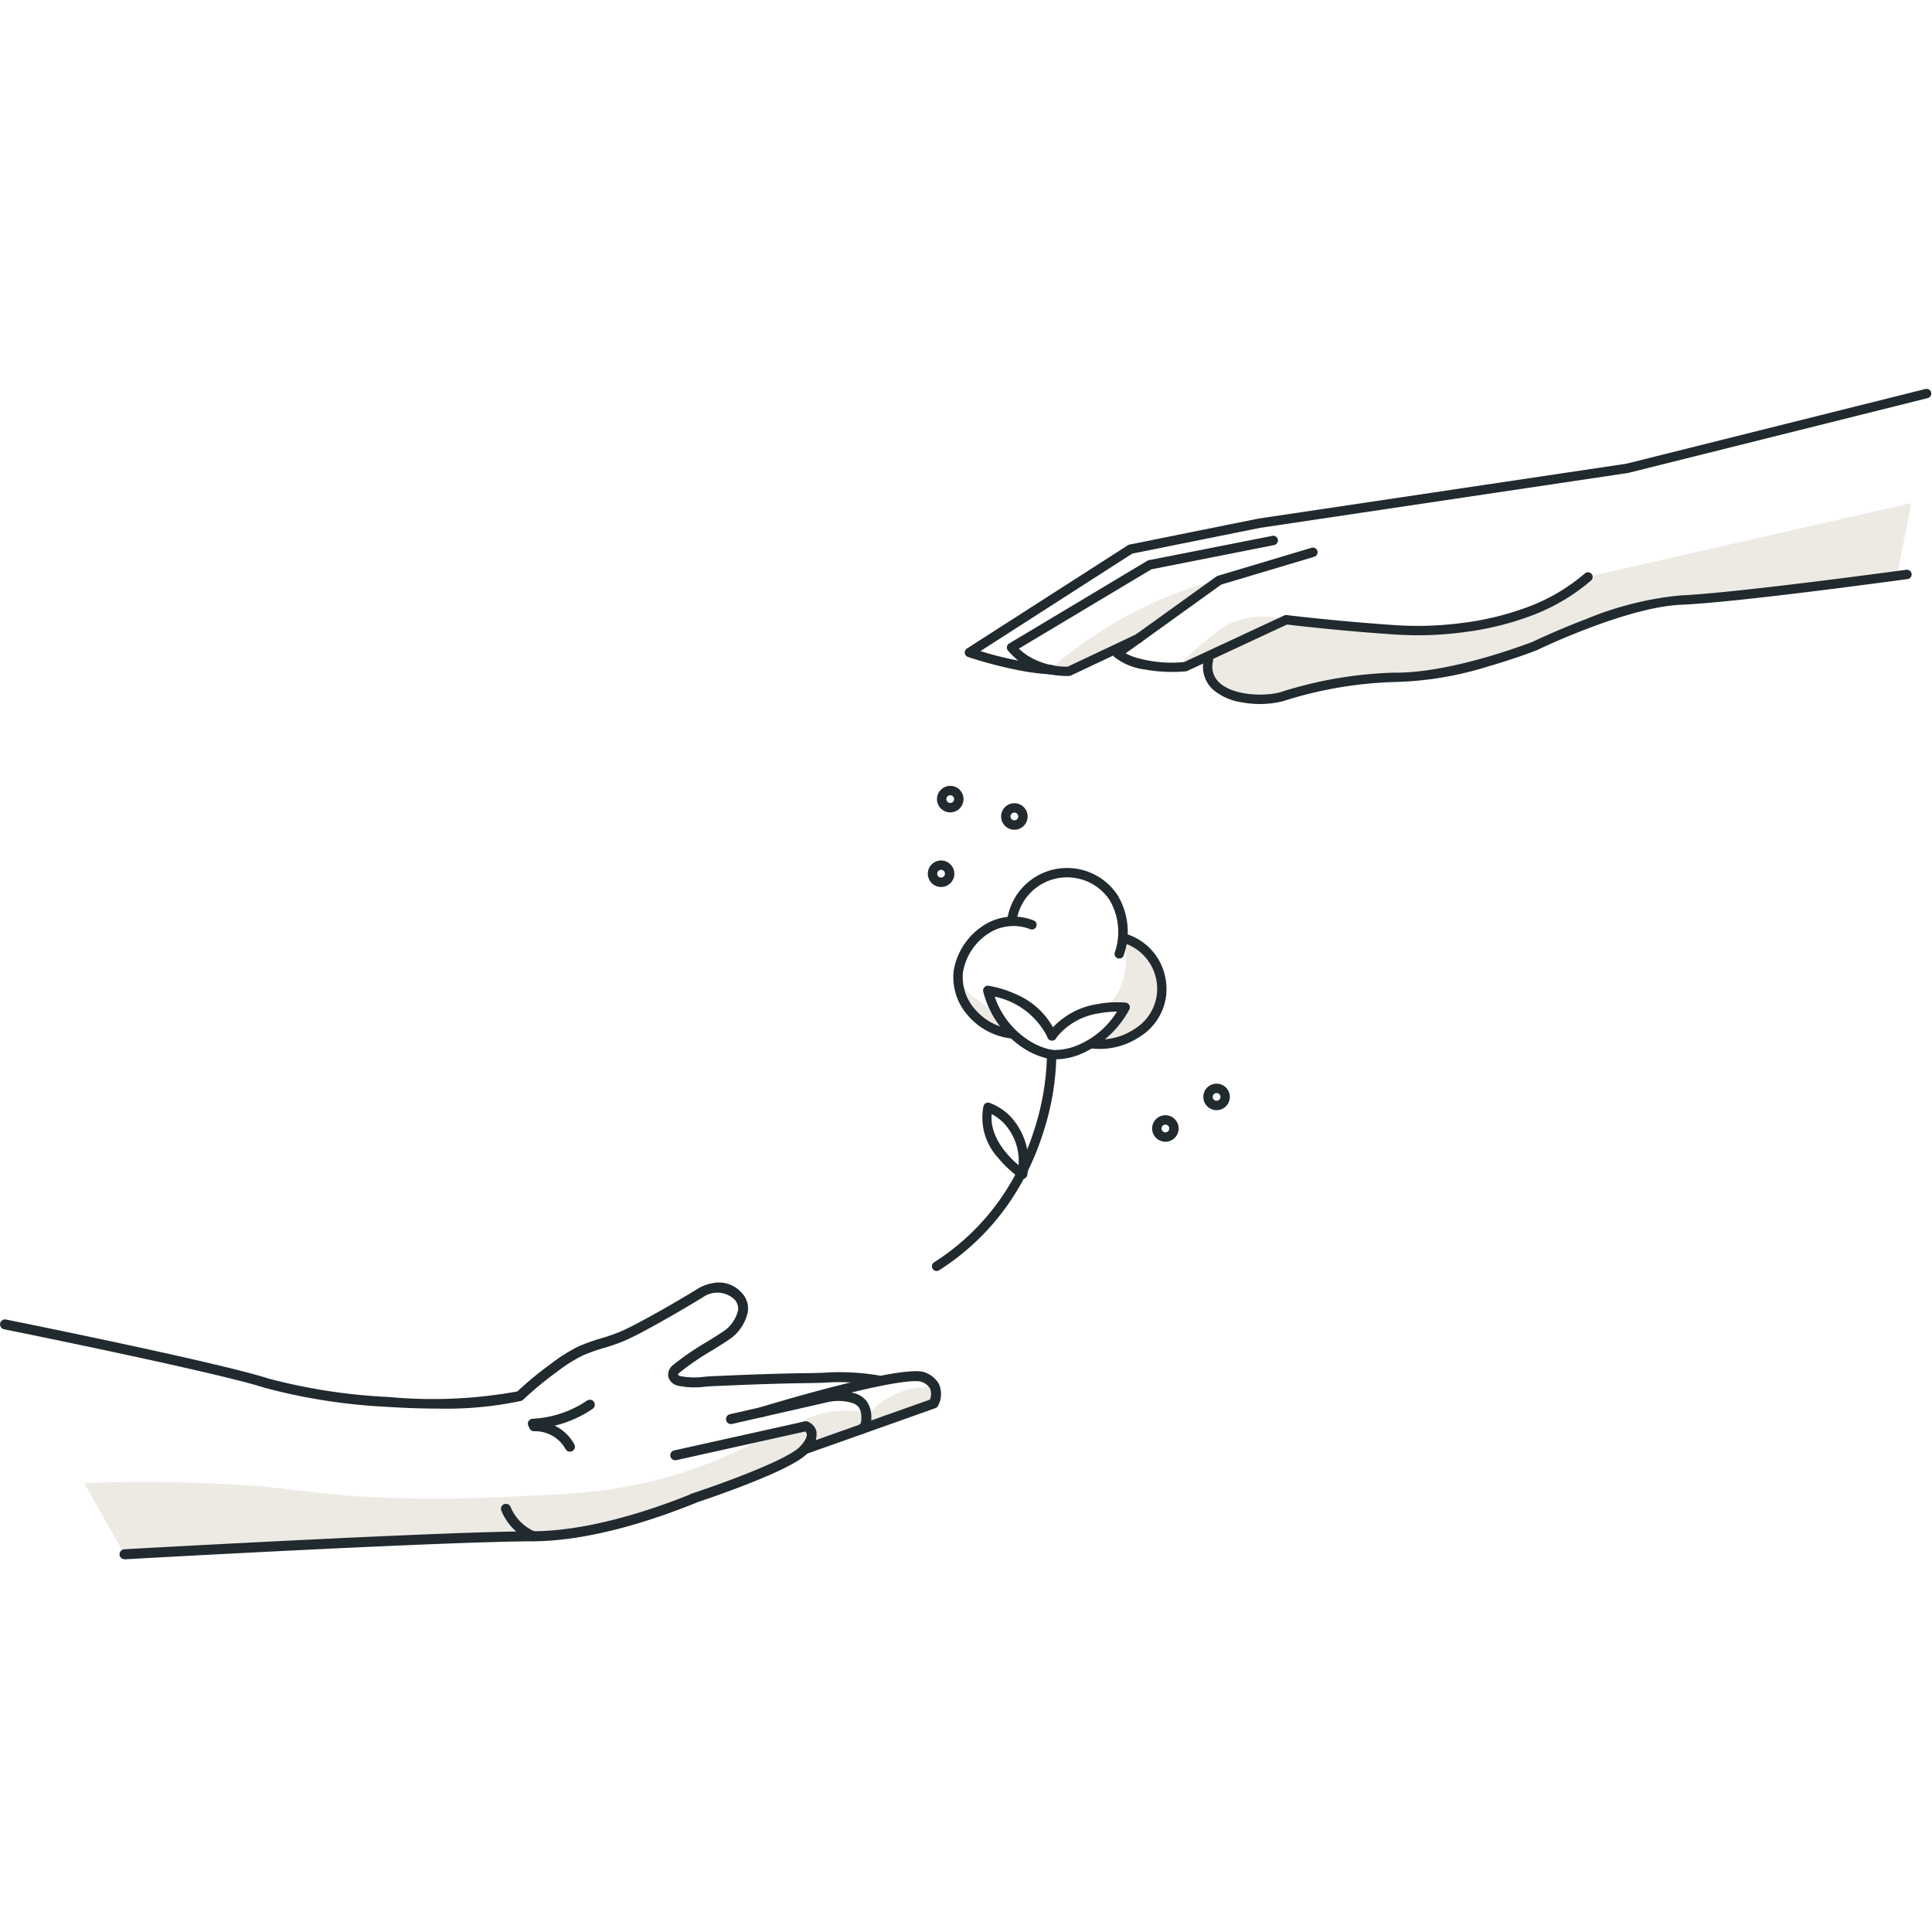 <svg xmlns="http://www.w3.org/2000/svg" width="150" height="150" viewBox="0 0 150 150">
  <g id="Group_9220" data-name="Group 9220" transform="translate(4788 13980.532)">
    <rect id="Rectangle_3163" data-name="Rectangle 3163" width="150" height="150" transform="translate(-4788 -13980.532)" fill="#fff"/>
    <g id="Group_9219" data-name="Group 9219" transform="translate(-4780.809 -13956.799)">
      <path id="Path_7882" data-name="Path 7882" d="M90.166,129.46h0a11.88,11.88,0,0,0-1.741.093,6,6,0,0,0-4.395,3.219l.6.031,4.5-1.787.913-.859Z" transform="translate(-24.571 -45.51)" fill="#edeae4"/>
      <path id="Path_7883" data-name="Path 7883" d="M82.923,131.955a7.673,7.673,0,0,0-5.393,1.037l.828,1.865,3.451-1.014.952-.542Z" transform="translate(-23.099 -46.05)" fill="#edeae4"/>
      <path id="Path_7884" data-name="Path 7884" d="M7.675,0a6.7,6.7,0,0,0-4.2,1.094A11.6,11.6,0,0,0,2.021,2.575C1.408,3.29.584,4.5,0,5.246L2.349,3.867l4.137-3Z" transform="translate(85.144 22.913) rotate(11)" fill="#edeae4"/>
      <path id="Path_7885" data-name="Path 7885" d="M11.286,0A32.85,32.85,0,0,0,0,9.171l1.372-.022L7.507,4.21,11.286,0Z" transform="translate(76.195 19.138) rotate(11)" fill="#edeae4"/>
      <path id="Path_7886" data-name="Path 7886" d="M59.139,134.243a35.1,35.1,0,0,1-12.5,4.132c-2.058.271-4.132.356-6.2.441a111.838,111.838,0,0,1-13.083.023c-2.623-.2-5.23-.588-7.861-.812a124.838,124.838,0,0,0-13.184-.209l3.126,5.524,27.343-1.3,3.644-.023,4.085-.356,2.259-.441,5.447-1.671,6.221-2.313,3.807-2.035.588-1.014-.456-.789Z" transform="translate(-6.971 -46.403)" fill="#edeae4"/>
      <path id="Path_7887" data-name="Path 7887" d="M10.247,145.257a.387.387,0,0,1-.021-.773c.242-.014,24.283-1.363,31.757-1.4,4.27-.023,9.04-1.592,12.291-2.9a.387.387,0,0,1,.29.717c-3.313,1.338-8.184,2.937-12.576,2.961-7.455.038-31.476,1.386-31.718,1.4Z" transform="translate(-7.775 -47.931)" fill="#212a2e"/>
      <path id="Path_7889" data-name="Path 7889" d="M0,22.38l5.326-4.239,4.83-.43,3.524-.4,3.648-.722,2.619-.839,2.262-.992L25.4,12.728,27.7,10.393,51.234,0V5.91L33.845,11.189,30.1,13.348,22.485,17.74,18,19.87l-1.466.525-3.8.941L7.653,23.343l-3.407,1.4H2.014l-1.5-1.072Z" transform="translate(90.903 5.552) rotate(11)" fill="#edeae4"/>
      <path id="Path_7890" data-name="Path 7890" d="M31.9,128.769c-1.5,0-2.888-.065-3.916-.132a45.359,45.359,0,0,1-9.51-1.467c-3.857-1.248-20.126-4.528-20.29-4.561a.387.387,0,0,1-.3-.456.387.387,0,0,1,.456-.3c.671.135,16.477,3.323,20.376,4.584a44.588,44.588,0,0,0,9.321,1.431,36.783,36.783,0,0,0,10-.431,26.41,26.41,0,0,1,2.533-2.089l.06-.044a12.626,12.626,0,0,1,2.144-1.358,14.063,14.063,0,0,1,1.751-.626,14.25,14.25,0,0,0,1.534-.536c.89-.393,1.778-.887,2.637-1.366l.061-.034c1.144-.634,2.282-1.3,3.381-1.979l0,0a3.386,3.386,0,0,1,1.114-.385,2.366,2.366,0,0,1,2.2.75,1.8,1.8,0,0,1,.484,1.472,3.433,3.433,0,0,1-1.529,2.214c-.425.285-.877.564-1.315.834a20.653,20.653,0,0,0-2.472,1.693.323.323,0,0,0-.11.16.437.437,0,0,0,.229.114,5.715,5.715,0,0,0,1.816.04c.208-.017.422-.034.63-.044l2.183-.093c2.02-.079,3.715-.126,5.335-.147.353,0,.708-.015,1.083-.026a18.034,18.034,0,0,1,4.47.237.387.387,0,0,1-.171.755,17.468,17.468,0,0,0-4.276-.218c-.362.011-.736.022-1.1.026-1.613.021-3.3.068-5.313.147l-2.181.093c-.193.009-.392.025-.6.042A6.275,6.275,0,0,1,50.549,127a1.007,1.007,0,0,1-.777-.642.951.951,0,0,1,.351-.97,21.22,21.22,0,0,1,2.567-1.762c.432-.266.878-.541,1.291-.819a2.707,2.707,0,0,0,1.191-1.663,1.024,1.024,0,0,0-.286-.856,1.93,1.93,0,0,0-2.347-.225c-1.109.685-2.256,1.357-3.409,2l-.06.034c-.874.487-1.778.99-2.7,1.4a15.046,15.046,0,0,1-1.618.567,13.28,13.28,0,0,0-1.657.591,11.869,11.869,0,0,0-2.008,1.278l-.061.044a25.482,25.482,0,0,0-2.531,2.1.387.387,0,0,1-.171.095A27.831,27.831,0,0,1,31.9,128.769Z" transform="translate(-5.062 -43.139)" fill="#212a2e"/>
      <path id="Path_7891" data-name="Path 7891" d="M77.5,134.348a.387.387,0,0,1-.129-.752l9.883-3.507a1.106,1.106,0,0,0,.007-.883,1.251,1.251,0,0,0-.77-.535c-1.827-.249-9.423,1.905-12.2,2.759a.387.387,0,1,1-.227-.74c.025-.008,2.566-.786,5.353-1.514,3.781-.987,6.2-1.414,7.2-1.269l.02,0a2.041,2.041,0,0,1,1.306.93,1.933,1.933,0,0,1-.036,1.7.387.387,0,0,1-.227.214l-10.051,3.567A.387.387,0,0,1,77.5,134.348Z" transform="translate(-22.253 -45.153)" fill="#212a2e"/>
      <path id="Path_7892" data-name="Path 7892" d="M81.219,133.228a.387.387,0,0,1-.138-.748.23.23,0,0,0,.117-.14l0-.006a.961.961,0,0,0,.042-.344,1.512,1.512,0,0,0-.179-.832,1.012,1.012,0,0,0-.529-.363,3.755,3.755,0,0,0-1.909-.06l-7.433,1.694a.387.387,0,0,1-.172-.754l7.435-1.694a4.561,4.561,0,0,1,2.321.08,1.781,1.781,0,0,1,.924.658,2.2,2.2,0,0,1,.316,1.271,1.664,1.664,0,0,1-.1.628.984.984,0,0,1-.563.585A.386.386,0,0,1,81.219,133.228Z" transform="translate(-21.557 -45.603)" fill="#212a2e"/>
      <path id="Path_7893" data-name="Path 7893" d="M66.917,139.276a.387.387,0,0,1-.12-.755c2.028-.663,7.5-2.617,8.459-3.689.5-.561.5-.857.48-.958a.316.316,0,0,0-.12-.177L65.6,135.924a.387.387,0,0,1-.168-.755l10.159-2.259a.387.387,0,0,1,.221.016,1.136,1.136,0,0,1,.674.76,1.916,1.916,0,0,1-.654,1.663c-.562.629-2.174,1.454-4.926,2.522-1.989.772-3.85,1.381-3.869,1.387A.387.387,0,0,1,66.917,139.276Z" transform="translate(-20.292 -46.289)" fill="#212a2e"/>
      <path id="Path_7894" data-name="Path 7894" d="M50.641,144.092a.386.386,0,0,1-.139-.026,4.338,4.338,0,0,1-2.315-2.322.387.387,0,1,1,.7-.334,3.6,3.6,0,0,0,1.894,1.934.387.387,0,0,1-.139.748Z" transform="translate(-16.446 -48.166)" fill="#212a2e"/>
      <path id="Path_7895" data-name="Path 7895" d="M4.3,34.9a32.5,32.5,0,0,1-3.99-.263.365.365,0,0,1-.2-.625L10.852,23.752a.365.365,0,0,1,.113-.074l9.441-3.889.017-.007,27.2-9.622L69.3.04a.365.365,0,1,1,.334.649l-21.7,10.132a.366.366,0,0,1-.045.019L20.675,20.468l-9.368,3.859L1.18,34.006a25.186,25.186,0,0,0,5.617.008.365.365,0,1,1,.108.722A17.949,17.949,0,0,1,4.3,34.9Z" transform="translate(74.26 -6.789) rotate(11)" fill="#212a2e"/>
      <path id="Path_7896" data-name="Path 7896" d="M3.68,13.864A5.33,5.33,0,0,1,.113,12.652a.365.365,0,0,1,.008-.535l9.3-8.346A.365.365,0,0,1,9.529,3.7L18.554.027A.365.365,0,1,1,18.829.7L9.863,4.356.937,12.365a4.423,4.423,0,0,0,.811.415,5.663,5.663,0,0,0,3.186.23L9.713,9.5a.365.365,0,0,1,.432.588L5.3,13.645a.365.365,0,0,1-.143.063A7.343,7.343,0,0,1,3.68,13.864Z" transform="translate(73.351 14.311) rotate(11)" fill="#212a2e"/>
      <path id="Path_7897" data-name="Path 7897" d="M2.66,13.994a4.825,4.825,0,0,1-2.493-.512A.365.365,0,0,1,.1,12.926L6.767,5.842a.365.365,0,0,1,.1-.073l6.712-3.517a.365.365,0,1,1,.339.646L7.257,6.387.99,13.044a4.58,4.58,0,0,0,.754.163,9.924,9.924,0,0,0,3.831-.366L12.51,7.81a.365.365,0,0,1,.189-.069c.039,0,3.931-.276,8.333-.83h.011a26.512,26.512,0,0,0,5.213-1.191A22.4,22.4,0,0,0,30.777,3.66,14.606,14.606,0,0,0,34.811.142a.365.365,0,0,1,.578.445,15.336,15.336,0,0,1-4.242,3.7,23.154,23.154,0,0,1-4.677,2.128,26.77,26.77,0,0,1-5.352,1.219c-4.019.505-7.613.778-8.264.826L5.949,13.471a.365.365,0,0,1-.119.057A12.238,12.238,0,0,1,2.66,13.994Z" transform="translate(81.723 13.999) rotate(11)" fill="#212a2e"/>
      <path id="Path_7898" data-name="Path 7898" d="M3.45,19.966a4.42,4.42,0,0,1-2.312-.554A2.418,2.418,0,0,1,0,17.241a.365.365,0,0,1,.365-.364h0a.365.365,0,0,1,.364.366,1.68,1.68,0,0,0,.8,1.55c1.254.784,3.608.405,4.756-.157l.027-.013a31.781,31.781,0,0,1,8.385-3.177c4.367-.793,9.861-4.253,10.137-4.428.147-.11,1.659-1.231,3.627-2.45a25.475,25.475,0,0,1,6.914-3.251C39.569,4.31,51.851.136,52.2.019a.365.365,0,1,1,.231.692C51,1.191,39.77,5.012,35.542,6.025c-4.137.992-10.223,5.538-10.284,5.584l-.022.015c-.014.009-1.463.935-3.453,1.95a26.413,26.413,0,0,1-6.958,2.589A31.234,31.234,0,0,0,6.63,19.278l-.028.013a7.53,7.53,0,0,1-2.641.657C3.8,19.959,3.631,19.966,3.45,19.966Z" transform="translate(89.564 10.526) rotate(11)" fill="#212a2e"/>
      <path id="Path_7899" data-name="Path 7899" d="M51.227,132.994a.387.387,0,0,1-.017-.773,8.267,8.267,0,0,0,4.218-1.4.387.387,0,1,1,.434.64,8.926,8.926,0,0,1-4.618,1.536Z" transform="translate(-17.056 -45.803)" fill="#212a2e"/>
      <path id="Path_7900" data-name="Path 7900" d="M54.14,135.259a.387.387,0,0,1-.341-.2,2.7,2.7,0,0,0-2.433-1.382.387.387,0,0,1-.037-.773,3.453,3.453,0,0,1,3.153,1.79.387.387,0,0,1-.341.569Z" transform="translate(-17.082 -46.289)" fill="#212a2e"/>
      <path id="Path_7901" data-name="Path 7901" d="M.915,1.131A3.012,3.012,0,0,1,0,0S-.26,3.2,4.424,3.8L3.468,2.517C3.461,2.51,1.455,1.466.915,1.131Z" transform="translate(67.331 52.207) rotate(7)" fill="#edeae4"/>
      <path id="Path_7902" data-name="Path 7902" d="M1.525,0c.423,2.232.46,3.714-.744,5.406-.387.54.518-.409,0,0-.241.19,1.051-.146,1.262.146.248.343-.584,1.321-.883,1.525L0,8.412,1.693,8.1l1.2-.627L4.633,5.3l.212-1.831L4.472,1.787l-.89-.715Z" transform="translate(78.675 48.955) rotate(7)" fill="#edeae4"/>
      <path id="Path_7903" data-name="Path 7903" d="M.365,18.13a.365.365,0,0,1-.233-.646,18.212,18.212,0,0,0,4.515-5.518A19.781,19.781,0,0,0,6.58,6.423,20.118,20.118,0,0,0,6.869.417a.365.365,0,0,1,.722-.1A20.433,20.433,0,0,1,7.3,6.534a20.52,20.52,0,0,1-2,5.759A18.939,18.939,0,0,1,.6,18.046.363.363,0,0,1,.365,18.13Z" transform="translate(67.329 56.904) rotate(7)" fill="#212a2e"/>
      <path id="Path_7904" data-name="Path 7904" d="M5.9,5.071H5.889a5.911,5.911,0,0,1-2.238-.6A7.407,7.407,0,0,1,.029.507.365.365,0,0,1,.367,0,8.089,8.089,0,0,1,2.553.385a5.963,5.963,0,0,1,3.5,2.675.365.365,0,1,1-.634.36A5.93,5.93,0,0,0,.958.779,6.472,6.472,0,0,0,3.965,3.812,5.217,5.217,0,0,0,5.9,4.341a.365.365,0,0,1-.006.73Z" transform="translate(69.184 52.758) rotate(7)" fill="#212a2e"/>
      <path id="Path_7905" data-name="Path 7905" d="M.518,5.071a.365.365,0,0,1-.007-.73A4.623,4.623,0,0,0,2.317,3.8,6.578,6.578,0,0,0,5.143.778a7.877,7.877,0,0,0-1.4.308A5.173,5.173,0,0,0,.682,3.419a.365.365,0,1,1-.634-.36A5.963,5.963,0,0,1,3.547.385,8.089,8.089,0,0,1,5.732,0a.365.365,0,0,1,.338.507A7.725,7.725,0,0,1,2.614,4.466a5.219,5.219,0,0,1-2.089.6Z" transform="translate(74.519 53.413) rotate(7)" fill="#212a2e"/>
      <path id="Path_7906" data-name="Path 7906" d="M4.968,9.44A5.178,5.178,0,0,1,1.532,8.086,4.464,4.464,0,0,1,0,4.778,5.2,5.2,0,0,1,1.932.943,4.26,4.26,0,0,1,5.663.126.365.365,0,1,1,5.5.837a3.553,3.553,0,0,0-3.113.677A4.5,4.5,0,0,0,.73,4.778,3.743,3.743,0,0,0,2.023,7.546,4.44,4.44,0,0,0,4.968,8.711a.365.365,0,1,1,0,.73Z" transform="translate(67.433 46.906) rotate(7)" fill="#212a2e"/>
      <path id="Path_7907" data-name="Path 7907" d="M.365,9.149a.365.365,0,1,1,0-.73A4.83,4.83,0,0,0,3.436,7.247a3.658,3.658,0,0,0,1.4-2.76A3.74,3.74,0,0,0,1.816.722.365.365,0,1,1,1.963.008a4.449,4.449,0,0,1,2.6,1.56,4.578,4.578,0,0,1,1,2.92A4.373,4.373,0,0,1,3.909,7.8,5.57,5.57,0,0,1,.365,9.149Z" transform="translate(78.358 48.548) rotate(7)" fill="#212a2e"/>
      <path id="Path_7908" data-name="Path 7908" d="M8.96,6.522A.365.365,0,0,1,8.6,6.1a4.868,4.868,0,0,0-.912-4.02A3.971,3.971,0,0,0,.73,4.662a.365.365,0,1,1-.73,0A4.7,4.7,0,0,1,8.239,1.607,5.491,5.491,0,0,1,9.32,6.212.365.365,0,0,1,8.96,6.522Z" transform="translate(71.565 43.12) rotate(7)" fill="#212a2e"/>
      <path id="Path_7909" data-name="Path 7909" d="M3.684,5.559a.364.364,0,0,1-.163-.038A8.424,8.424,0,0,1,1.657,4.176,4.611,4.611,0,0,1,.024.325.365.365,0,0,1,.453.006,4.394,4.394,0,0,1,2.271.917,5.251,5.251,0,0,1,4.049,5.195a.365.365,0,0,1-.365.365ZM.731.851C.788,2.66,2.409,3.962,3.29,4.538A4.307,4.307,0,0,0,1.829,1.5,3.914,3.914,0,0,0,.731.851Z" transform="translate(69.18 61.828) rotate(7)" fill="#212a2e"/>
      <path id="Ellipse_1579" data-name="Ellipse 1579" d="M1.029,0A1.029,1.029,0,1,1,0,1.029,1.03,1.03,0,0,1,1.029,0Zm0,1.328a.3.3,0,1,0-.3-.3A.3.3,0,0,0,1.029,1.328Z" transform="translate(64.978 42.957) rotate(7)" fill="#212a2e"/>
      <path id="Ellipse_1581" data-name="Ellipse 1581" d="M1.029,0A1.029,1.029,0,1,1,0,1.029,1.03,1.03,0,0,1,1.029,0Zm0,1.328a.3.3,0,1,0-.3-.3A.3.3,0,0,0,1.029,1.328Z" transform="translate(86.368 60.284) rotate(7)" fill="#212a2e"/>
      <path id="Ellipse_1583" data-name="Ellipse 1583" d="M1.029,0A1.029,1.029,0,1,1,0,1.029,1.03,1.03,0,0,1,1.029,0Zm0,1.328a.3.3,0,1,0-.3-.3A.3.3,0,0,0,1.029,1.328Z" transform="translate(70.669 38.511) rotate(7)" fill="#212a2e"/>
      <path id="Ellipse_1585" data-name="Ellipse 1585" d="M1.029,0A1.029,1.029,0,1,1,0,1.029,1.03,1.03,0,0,1,1.029,0Zm0,1.328a.3.3,0,1,0-.3-.3A.3.3,0,0,0,1.029,1.328Z" transform="translate(82.393 62.736) rotate(7)" fill="#212a2e"/>
      <path id="Ellipse_1587" data-name="Ellipse 1587" d="M1.029,0A1.029,1.029,0,1,1,0,1.029,1.03,1.03,0,0,1,1.029,0Zm0,1.328a.3.3,0,1,0-.3-.3A.3.3,0,0,0,1.029,1.328Z" transform="translate(65.69 37.164) rotate(7)" fill="#212a2e"/>
    </g>
  </g>
</svg>
